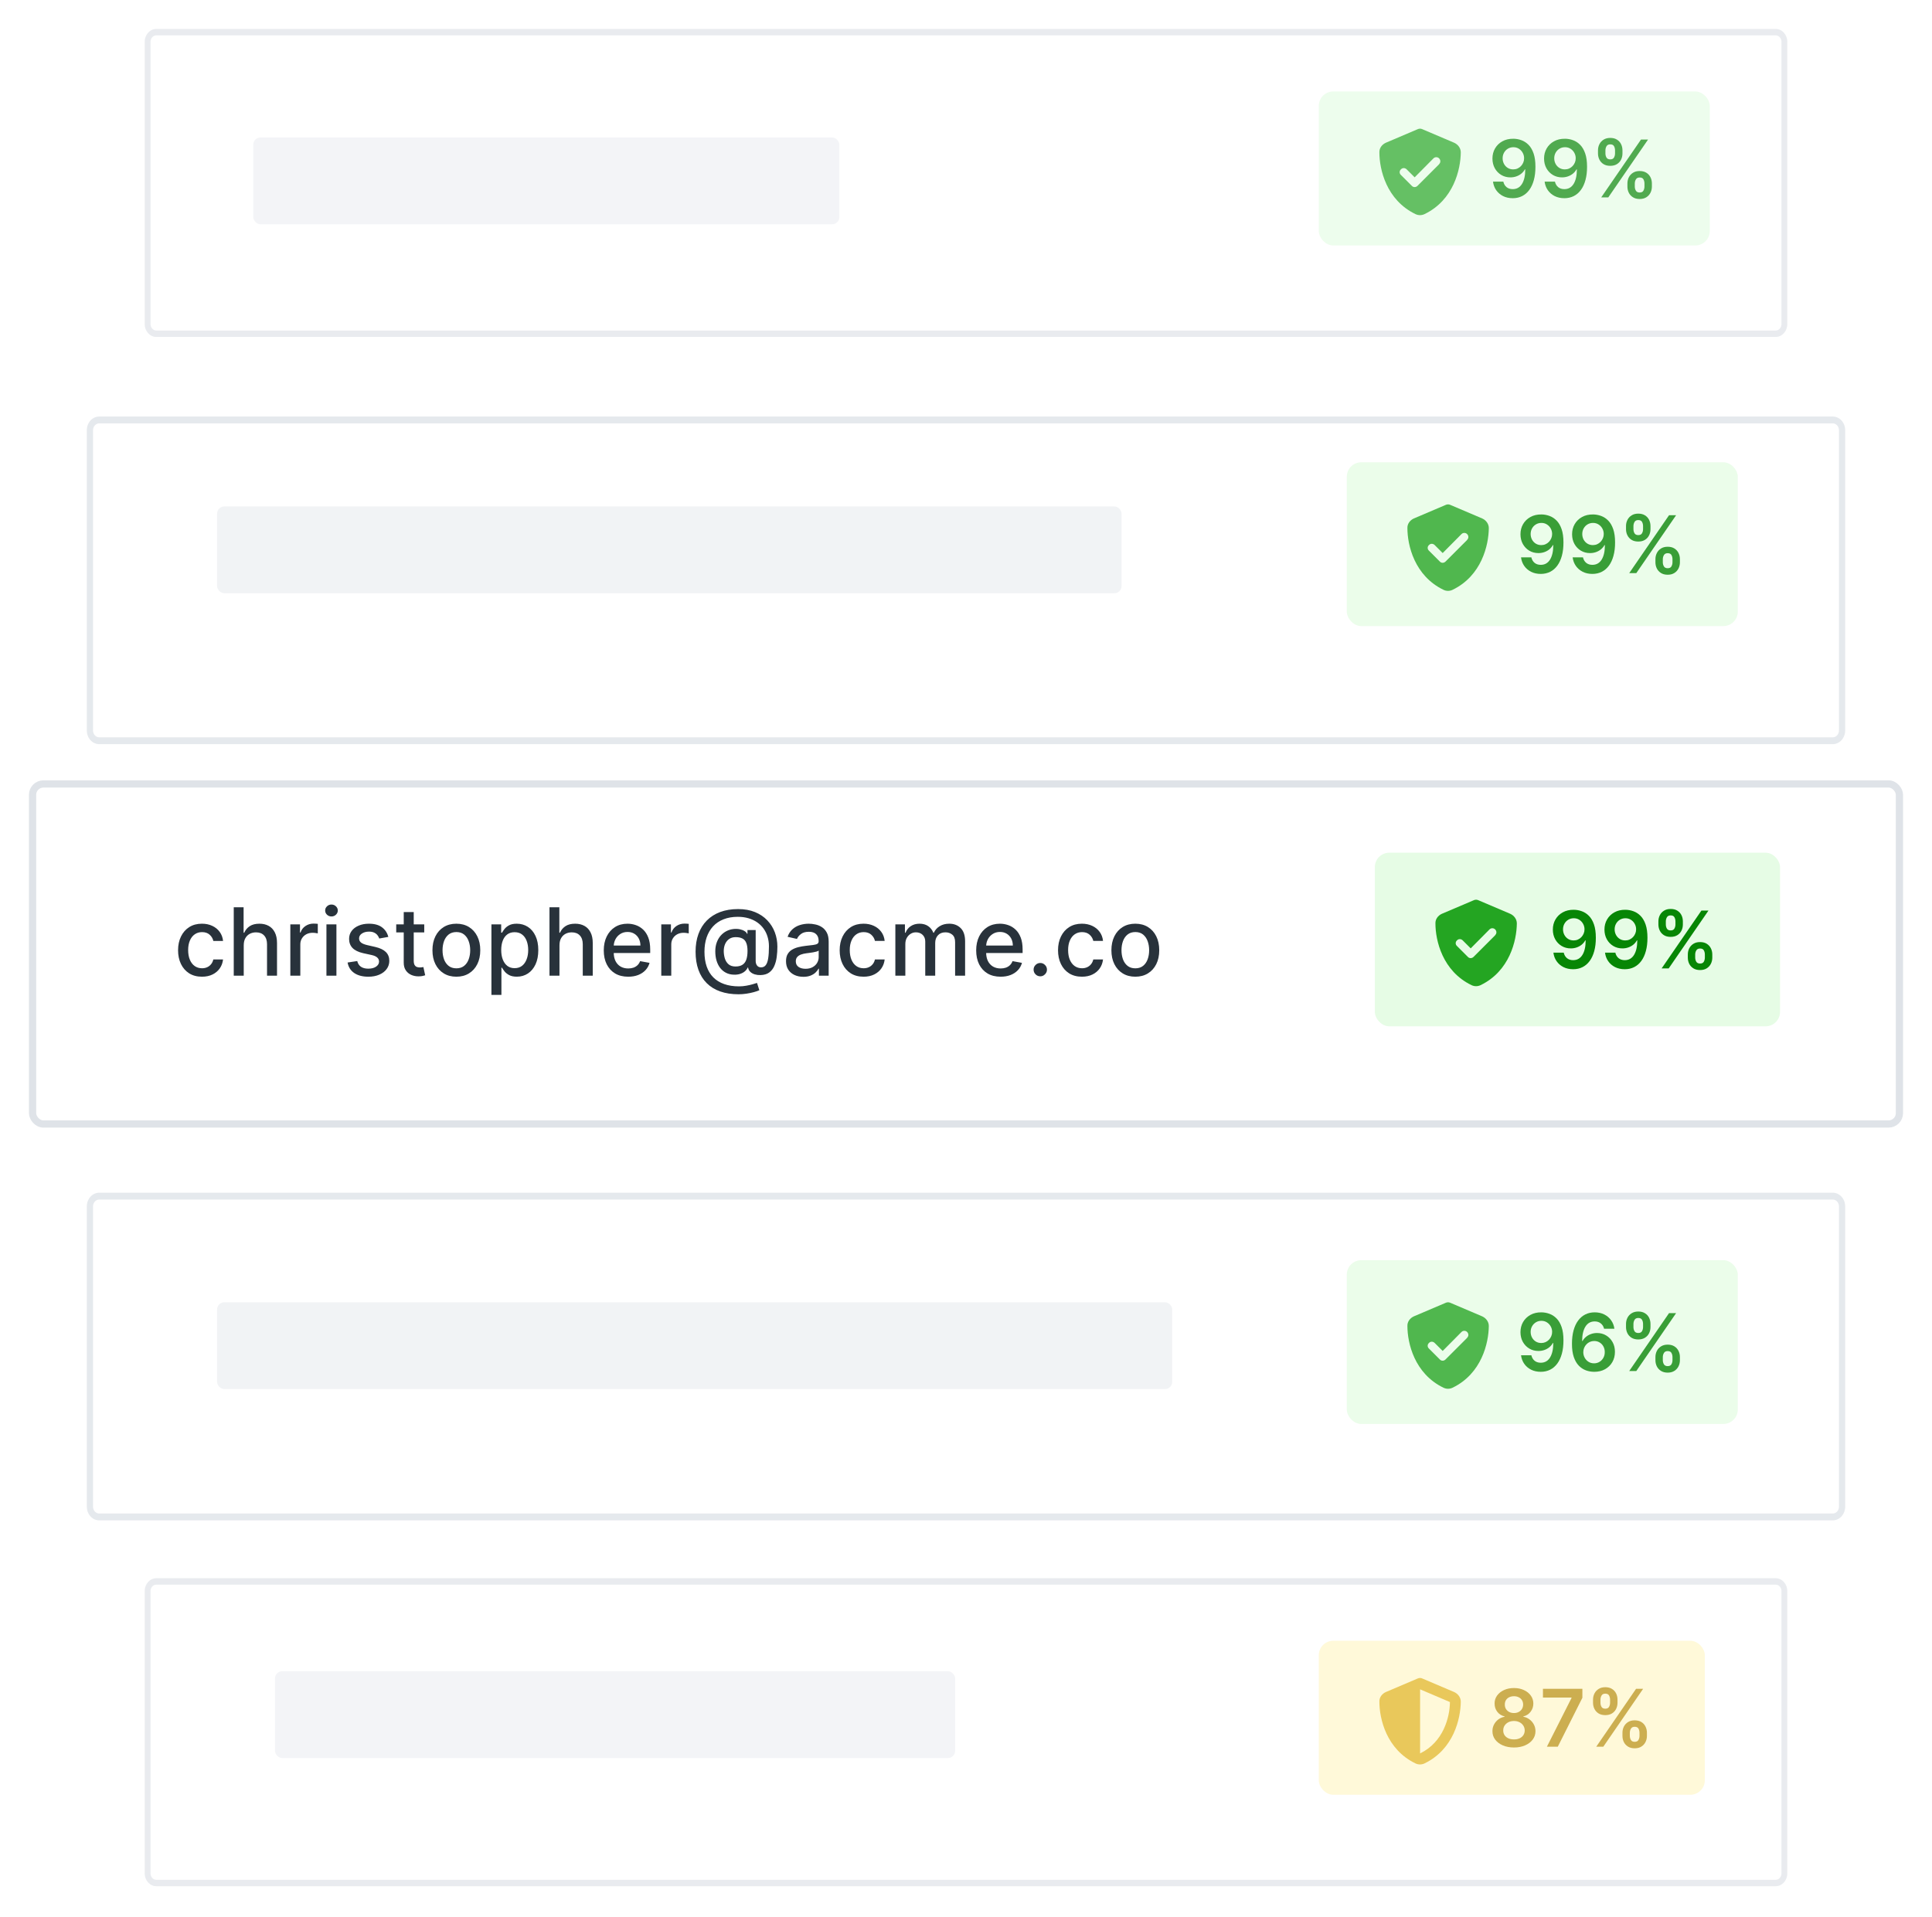 <svg fill="none" height="265" viewBox="0 0 267 265" width="267" xmlns="http://www.w3.org/2000/svg" xmlns:xlink="http://www.w3.org/1999/xlink"><filter id="a" color-interpolation-filters="sRGB" filterUnits="userSpaceOnUse" height="58.572" width="243" x="12" y="-6"><feFlood flood-opacity="0" result="BackgroundImageFix"/><feGaussianBlur in="BackgroundImageFix" stdDeviation="4"/><feComposite in2="SourceAlpha" operator="in" result="effect1_backgroundBlur_661_3572"/><feColorMatrix in="SourceAlpha" result="hardAlpha" type="matrix" values="0 0 0 0 0 0 0 0 0 0 0 0 0 0 0 0 0 0 127 0"/><feOffset dy="2"/><feGaussianBlur stdDeviation="2"/><feComposite in2="hardAlpha" operator="out"/><feColorMatrix type="matrix" values="0 0 0 0 0.115 0 0 0 0 0.148 0 0 0 0 0.18 0 0 0 0.04 0"/><feBlend in2="effect1_backgroundBlur_661_3572" mode="normal" result="effect2_dropShadow_661_3572"/><feBlend in="SourceGraphic" in2="effect2_dropShadow_661_3572" mode="normal" result="shape"/></filter><filter id="b" color-interpolation-filters="sRGB" filterUnits="userSpaceOnUse" height="50.572" width="235" x="16" y="0"><feFlood flood-opacity="0" result="BackgroundImageFix"/><feColorMatrix in="SourceAlpha" result="hardAlpha" type="matrix" values="0 0 0 0 0 0 0 0 0 0 0 0 0 0 0 0 0 0 127 0"/><feOffset dy="2"/><feGaussianBlur stdDeviation="2"/><feComposite in2="hardAlpha" operator="out"/><feColorMatrix type="matrix" values="0 0 0 0 0.115 0 0 0 0 0.148 0 0 0 0 0.18 0 0 0 0.04 0"/><feBlend in2="BackgroundImageFix" mode="normal" result="effect1_dropShadow_661_3572"/><feBlend in="SourceGraphic" in2="effect1_dropShadow_661_3572" mode="normal" result="shape"/></filter><filter id="c" color-interpolation-filters="sRGB" filterUnits="userSpaceOnUse" height="58.572" width="243" x="12" y="208"><feFlood flood-opacity="0" result="BackgroundImageFix"/><feGaussianBlur in="BackgroundImageFix" stdDeviation="4"/><feComposite in2="SourceAlpha" operator="in" result="effect1_backgroundBlur_661_3572"/><feColorMatrix in="SourceAlpha" result="hardAlpha" type="matrix" values="0 0 0 0 0 0 0 0 0 0 0 0 0 0 0 0 0 0 127 0"/><feOffset dy="2"/><feGaussianBlur stdDeviation="2"/><feComposite in2="hardAlpha" operator="out"/><feColorMatrix type="matrix" values="0 0 0 0 0.115 0 0 0 0 0.148 0 0 0 0 0.18 0 0 0 0.04 0"/><feBlend in2="effect1_backgroundBlur_661_3572" mode="normal" result="effect2_dropShadow_661_3572"/><feBlend in="SourceGraphic" in2="effect2_dropShadow_661_3572" mode="normal" result="shape"/></filter><filter id="d" color-interpolation-filters="sRGB" filterUnits="userSpaceOnUse" height="50.572" width="235" x="16" y="214.145"><feFlood flood-opacity="0" result="BackgroundImageFix"/><feColorMatrix in="SourceAlpha" result="hardAlpha" type="matrix" values="0 0 0 0 0 0 0 0 0 0 0 0 0 0 0 0 0 0 127 0"/><feOffset dy="2"/><feGaussianBlur stdDeviation="2"/><feComposite in2="hardAlpha" operator="out"/><feColorMatrix type="matrix" values="0 0 0 0 0.115 0 0 0 0 0.148 0 0 0 0 0.18 0 0 0 0.04 0"/><feBlend in2="BackgroundImageFix" mode="normal" result="effect1_dropShadow_661_3572"/><feBlend in="SourceGraphic" in2="effect1_dropShadow_661_3572" mode="normal" result="shape"/></filter><filter id="e" color-interpolation-filters="sRGB" filterUnits="userSpaceOnUse" height="53.287" width="251" x="8" y="50.572"><feFlood flood-opacity="0" result="BackgroundImageFix"/><feColorMatrix in="SourceAlpha" result="hardAlpha" type="matrix" values="0 0 0 0 0 0 0 0 0 0 0 0 0 0 0 0 0 0 127 0"/><feOffset dy="2"/><feGaussianBlur stdDeviation="2"/><feComposite in2="hardAlpha" operator="out"/><feColorMatrix type="matrix" values="0 0 0 0 0.115 0 0 0 0 0.148 0 0 0 0 0.18 0 0 0 0.04 0"/><feBlend in2="BackgroundImageFix" mode="normal" result="effect1_dropShadow_661_3572"/><feBlend in="SourceGraphic" in2="effect1_dropShadow_661_3572" mode="normal" result="shape"/></filter><filter id="f" color-interpolation-filters="sRGB" filterUnits="userSpaceOnUse" height="61.287" width="259" x="4" y="47.572"><feFlood flood-opacity="0" result="BackgroundImageFix"/><feColorMatrix in="SourceAlpha" result="hardAlpha" type="matrix" values="0 0 0 0 0 0 0 0 0 0 0 0 0 0 0 0 0 0 127 0"/><feOffset dy="3"/><feGaussianBlur stdDeviation="4"/><feComposite in2="hardAlpha" operator="out"/><feColorMatrix type="matrix" values="0 0 0 0 0.115 0 0 0 0 0.148 0 0 0 0 0.18 0 0 0 0.07 0"/><feBlend in2="BackgroundImageFix" mode="normal" result="effect1_dropShadow_661_3572"/><feColorMatrix in="SourceAlpha" result="hardAlpha" type="matrix" values="0 0 0 0 0 0 0 0 0 0 0 0 0 0 0 0 0 0 127 0"/><feOffset dy="2"/><feGaussianBlur stdDeviation="2"/><feComposite in2="hardAlpha" operator="out"/><feColorMatrix type="matrix" values="0 0 0 0 0.115 0 0 0 0 0.148 0 0 0 0 0.18 0 0 0 0.04 0"/><feBlend in2="effect1_dropShadow_661_3572" mode="normal" result="effect2_dropShadow_661_3572"/><feBlend in="SourceGraphic" in2="effect2_dropShadow_661_3572" mode="normal" result="shape"/></filter><filter id="g" color-interpolation-filters="sRGB" filterUnits="userSpaceOnUse" height="61.287" width="259" x="4" y="154.859"><feFlood flood-opacity="0" result="BackgroundImageFix"/><feGaussianBlur in="BackgroundImageFix" stdDeviation="4"/><feComposite in2="SourceAlpha" operator="in" result="effect1_backgroundBlur_661_3572"/><feColorMatrix in="SourceAlpha" result="hardAlpha" type="matrix" values="0 0 0 0 0 0 0 0 0 0 0 0 0 0 0 0 0 0 127 0"/><feOffset dy="2"/><feGaussianBlur stdDeviation="2"/><feComposite in2="hardAlpha" operator="out"/><feColorMatrix type="matrix" values="0 0 0 0 0.115 0 0 0 0 0.148 0 0 0 0 0.18 0 0 0 0.04 0"/><feBlend in2="effect1_backgroundBlur_661_3572" mode="normal" result="effect2_dropShadow_661_3572"/><feBlend in="SourceGraphic" in2="effect2_dropShadow_661_3572" mode="normal" result="shape"/></filter><filter id="h" color-interpolation-filters="sRGB" filterUnits="userSpaceOnUse" height="53.287" width="251" x="8" y="160.859"><feFlood flood-opacity="0" result="BackgroundImageFix"/><feColorMatrix in="SourceAlpha" result="hardAlpha" type="matrix" values="0 0 0 0 0 0 0 0 0 0 0 0 0 0 0 0 0 0 127 0"/><feOffset dy="2"/><feGaussianBlur stdDeviation="2"/><feComposite in2="hardAlpha" operator="out"/><feColorMatrix type="matrix" values="0 0 0 0 0.115 0 0 0 0 0.148 0 0 0 0 0.18 0 0 0 0.04 0"/><feBlend in2="BackgroundImageFix" mode="normal" result="effect1_dropShadow_661_3572"/><feBlend in="SourceGraphic" in2="effect1_dropShadow_661_3572" mode="normal" result="shape"/></filter><filter id="i" color-interpolation-filters="sRGB" filterUnits="userSpaceOnUse" height="56" width="267" x="0" y="103.859"><feFlood flood-opacity="0" result="BackgroundImageFix"/><feColorMatrix in="SourceAlpha" result="hardAlpha" type="matrix" values="0 0 0 0 0 0 0 0 0 0 0 0 0 0 0 0 0 0 127 0"/><feOffset dy="2"/><feGaussianBlur stdDeviation="2"/><feComposite in2="hardAlpha" operator="out"/><feColorMatrix type="matrix" values="0 0 0 0 0.115 0 0 0 0 0.148 0 0 0 0 0.18 0 0 0 0.04 0"/><feBlend in2="BackgroundImageFix" mode="normal" result="effect1_dropShadow_661_3572"/><feBlend in="SourceGraphic" in2="effect1_dropShadow_661_3572" mode="normal" result="shape"/></filter><g opacity=".7"><g filter="url(#a)"><path d="m20 3.774c0-.98.718-1.774 1.604-1.774h223.792c.886 0 1.604.794 1.604 1.774v39.025c0 .98-.718 1.774-1.604 1.774h-223.792c-.886 0-1.604-.794-1.604-1.774z" fill="#fff"/></g><g filter="url(#b)"><path clip-rule="evenodd" d="m245.396 2.887h-223.792c-.443 0-.802.397-.802.887v39.025c0 .49.359.887.802.887h223.792c.443 0 .802-.397.802-.887v-39.025c0-.49-.359-.887-.802-.887zm-223.792-.887c-.886 0-1.604.794-1.604 1.774v39.025c0 .98.718 1.774 1.604 1.774h223.792c.886 0 1.604-.794 1.604-1.774v-39.025c0-.98-.718-1.774-1.604-1.774z" fill="#dfe3e8" fill-rule="evenodd"/></g><rect fill="#e6fce5" height="21.286" rx="2" width="54.035" x="182.254" y="12.643"/><path d="m196.559 17.855c-.094-.047-.211-.07-.305-.07-.117 0-.234.023-.328.07l-4.406 1.875c-.516.234-.915.727-.891 1.336 0 2.344.961 6.586 4.992 8.531.399.188.844.188 1.242 0 4.032-1.945 4.992-6.188 5.016-8.531 0-.609-.399-1.102-.914-1.336zm2.343 4.828-3 3c-.234.234-.586.234-.797 0l-1.5-1.5c-.234-.211-.234-.562 0-.773.211-.234.563-.234.797 0l1.102 1.101 2.601-2.625c.211-.211.563-.211.774 0 .234.234.234.586 0 .797z" fill="#24a522"/><g fill="#078605"><path d="m209.141 19.176c.382.003.755.07 1.117.203.364.13.693.344.984.641.292.294.524.689.696 1.184.171.495.257 1.107.257 1.836.003.688-.07 1.302-.218 1.844-.146.539-.356.995-.629 1.367-.274.372-.603.656-.989.852-.385.195-.819.293-1.3.293-.506 0-.954-.099-1.344-.297-.388-.198-.702-.469-.942-.812-.239-.344-.386-.737-.441-1.18h1.426c.073.318.221.57.445.758.227.185.512.277.856.277.554 0 .981-.241 1.281-.723.299-.482.449-1.151.449-2.008h-.055c-.127.229-.293.427-.496.594-.203.164-.433.29-.691.379-.255.089-.526.133-.813.133-.468 0-.89-.112-1.265-.336-.373-.224-.668-.531-.887-.922-.216-.391-.325-.837-.328-1.34 0-.521.12-.988.359-1.402.242-.417.58-.745 1.012-.984.432-.242.937-.361 1.516-.355zm.004 1.172c-.282 0-.536.069-.762.207-.224.135-.401.32-.531.555-.128.232-.192.491-.192.777.003.284.067.542.192.773.127.232.3.415.519.551.221.136.474.203.758.203.211 0 .407-.04.59-.121.182-.081.341-.193.476-.336.138-.146.245-.311.321-.496.078-.185.116-.38.113-.586 0-.273-.065-.526-.195-.758-.128-.232-.304-.418-.528-.559-.221-.141-.475-.211-.761-.211z"/><path d="m216.273 19.176c.383.003.756.07 1.118.203.364.13.692.344.984.641.292.294.523.689.695 1.184s.258 1.107.258 1.836c.003.688-.07 1.302-.219 1.844-.145.539-.355.995-.629 1.367-.273.372-.602.656-.988.852-.385.195-.819.293-1.301.293-.505 0-.953-.099-1.343-.297-.388-.198-.702-.469-.942-.812-.239-.344-.386-.737-.441-1.18h1.426c.073.318.221.57.445.758.226.185.512.277.855.277.555 0 .982-.241 1.282-.723.299-.482.449-1.151.449-2.008h-.055c-.127.229-.293.427-.496.594-.203.164-.433.29-.691.379-.256.089-.526.133-.813.133-.469 0-.89-.112-1.265-.336-.373-.224-.668-.531-.887-.922-.216-.391-.326-.837-.328-1.34 0-.521.12-.988.359-1.402.242-.417.58-.745 1.012-.984.432-.242.937-.361 1.515-.355zm.004 1.172c-.281 0-.535.069-.761.207-.224.135-.401.32-.532.555-.127.232-.191.491-.191.777.003.284.066.542.191.773.128.232.301.415.52.551.221.136.474.203.758.203.211 0 .407-.04.59-.121.182-.081.341-.193.476-.336.138-.146.245-.311.32-.496.079-.185.116-.38.114-.586 0-.273-.065-.526-.196-.758-.127-.232-.303-.418-.527-.559-.221-.141-.475-.211-.762-.211z"/><path d="m224.906 25.785v-.422c0-.31.065-.595.196-.856.132-.26.325-.47.578-.629.252-.159.558-.238.918-.238.369 0 .679.08.929.238.25.156.439.365.567.625.13.26.195.547.195.859v.422c0 .31-.065.595-.195.855s-.322.47-.574.629c-.25.159-.558.238-.922.238-.365 0-.674-.079-.926-.238-.253-.159-.444-.368-.574-.629-.128-.26-.192-.545-.192-.855zm1.02-.422v.422c0 .206.049.395.148.566.099.172.274.258.524.258.252 0 .425-.085.519-.254.097-.172.145-.362.145-.57v-.422c0-.208-.046-.399-.137-.57-.091-.174-.267-.262-.527-.262-.245 0-.418.087-.52.262-.101.172-.152.362-.152.57zm-5.086-4.156v-.422c0-.312.066-.599.199-.859s.326-.469.578-.625c.253-.159.559-.238.918-.238.367 0 .676.079.926.238.253.156.443.365.57.625.128.26.192.547.192.859v.422c0 .312-.065.599-.196.859-.127.258-.317.465-.57.621-.253.156-.56.234-.922.234-.367 0-.677-.078-.93-.234-.25-.156-.44-.365-.57-.625s-.195-.546-.195-.856zm1.027-.422v.422c0 .208.048.399.145.57.099.169.273.254.523.254s.422-.085.516-.254c.096-.172.144-.362.144-.57v-.422c0-.208-.045-.399-.136-.57-.092-.174-.266-.262-.524-.262-.247 0-.42.087-.519.262-.099.174-.149.365-.149.57zm-.582 6.5 5.5-8h.977l-5.5 8z"/></g><rect fill="#eef0f3" height="12" rx="1" width="81" x="35" y="19"/></g><g opacity=".7"><g filter="url(#c)"><path d="m20 217.774c0-.98.718-1.774 1.604-1.774h223.792c.886 0 1.604.794 1.604 1.774v39.025c0 .979-.718 1.773-1.604 1.773h-223.792c-.886 0-1.604-.794-1.604-1.773z" fill="#fff"/></g><rect fill="#eef0f3" height="12" rx="1" width="94" x="38" y="231"/><g filter="url(#d)"><path clip-rule="evenodd" d="m245.396 217.031h-223.792c-.443 0-.802.398-.802.887v39.025c0 .49.359.887.802.887h223.792c.443 0 .802-.397.802-.887v-39.025c0-.489-.359-.887-.802-.887zm-223.792-.886c-.886 0-1.604.794-1.604 1.773v39.025c0 .98.718 1.774 1.604 1.774h223.792c.886 0 1.604-.794 1.604-1.774v-39.025c0-.979-.718-1.773-1.604-1.773z" fill="#dfe3e8" fill-rule="evenodd"/></g><rect fill="#fff6c9" height="21.286" rx="2" width="53.35" x="182.254" y="226.789"/><path d="m196.254 231.932c.094 0 .211.023.305.07l4.406 1.875c.515.234.914.727.914 1.336-.024 2.344-.984 6.586-5.016 8.531-.398.188-.843.188-1.242 0-4.031-1.945-4.992-6.187-4.992-8.531-.024-.609.375-1.102.891-1.336l4.406-1.875c.094-.047.211-.07.328-.07zm0 1.57v8.859c3.234-1.57 4.101-5.015 4.125-7.101z" fill="#e0b115"/><g fill="#b78b06"><path d="m209.231 241.541c-.581 0-1.097-.098-1.547-.293-.448-.195-.8-.462-1.055-.801-.253-.341-.378-.728-.375-1.16-.003-.336.07-.644.219-.926.148-.281.349-.515.601-.703.255-.19.539-.311.852-.363v-.055c-.412-.091-.745-.301-1-.629-.253-.33-.378-.712-.375-1.144-.003-.412.112-.779.344-1.102.231-.323.549-.577.953-.761.403-.188.864-.282 1.383-.282.513 0 .97.094 1.371.282.403.184.721.438.953.761.234.323.351.69.351 1.102 0 .432-.129.814-.386 1.144-.256.328-.585.538-.989.629v.055c.313.052.594.173.844.363.253.188.453.422.602.703.151.282.226.59.226.926 0 .432-.127.819-.383 1.16-.255.339-.606.606-1.054.801-.446.195-.957.293-1.535.293zm0-1.117c.299 0 .559-.051.781-.153.221-.104.393-.25.515-.437.123-.188.185-.404.188-.648-.003-.256-.069-.481-.199-.676-.128-.198-.304-.353-.528-.465-.221-.112-.474-.168-.757-.168-.287 0-.542.056-.766.168s-.401.267-.531.465c-.128.195-.19.42-.188.676-.002.244.057.46.18.648.122.185.294.329.515.434.224.104.487.156.79.156zm0-3.645c.244 0 .46-.049.648-.148.19-.099.34-.237.449-.414.11-.177.166-.382.168-.613-.002-.23-.057-.43-.164-.602-.107-.175-.255-.309-.445-.402-.19-.097-.409-.145-.656-.145-.253 0-.476.048-.668.145-.191.093-.339.227-.446.402-.104.172-.155.372-.152.602-.003.231.049.436.156.613.11.174.259.312.449.414.193.099.413.148.661.148z"/><path d="m213.78 241.432 3.403-6.735v-.054h-3.95v-1.211h5.45v1.238l-3.399 6.762z"/><path d="m224.221 239.932v-.422c0-.31.065-.595.195-.856.133-.26.326-.47.578-.629.253-.158.559-.238.918-.238.37 0 .68.08.93.238.25.157.439.365.566.625.13.261.196.547.196.86v.422c0 .31-.066.595-.196.855-.13.261-.321.47-.574.629-.25.159-.557.238-.922.238-.364 0-.673-.079-.926-.238-.252-.159-.444-.368-.574-.629-.127-.26-.191-.545-.191-.855zm1.019-.422v.422c0 .205.05.394.149.566s.273.258.523.258c.253 0 .426-.085.52-.254.096-.172.144-.362.144-.57v-.422c0-.209-.045-.399-.136-.571-.092-.174-.267-.261-.528-.261-.245 0-.418.087-.519.261-.102.172-.153.362-.153.571zm-5.086-4.156v-.422c0-.313.067-.599.2-.86.132-.26.325-.468.578-.625.252-.159.558-.238.918-.238.367 0 .675.079.925.238.253.157.443.365.571.625.127.261.191.547.191.86v.422c0 .312-.065.598-.195.859-.128.258-.318.465-.57.621-.253.156-.56.234-.922.234-.368 0-.677-.078-.93-.234-.25-.156-.44-.365-.57-.625-.131-.26-.196-.546-.196-.855zm1.028-.422v.422c0 .208.048.398.144.57.099.169.274.254.524.254s.422-.085.515-.254c.097-.172.145-.362.145-.57v-.422c0-.209-.046-.399-.137-.571-.091-.174-.266-.261-.523-.261-.248 0-.421.087-.52.261-.099.175-.148.365-.148.571zm-.582 6.5 5.5-8h.976l-5.5 8z"/></g></g><g opacity=".8"><g filter="url(#e)"><path d="m12 54.459c0-1.042.769-1.887 1.717-1.887h239.566c.948 0 1.717.845 1.717 1.887v41.512c0 1.042-.769 1.887-1.717 1.887h-239.566c-.948 0-1.717-.845-1.717-1.887z" fill="#fff"/></g><g filter="url(#f)"><path clip-rule="evenodd" d="m253.283 53.516h-239.566c-.474 0-.859.422-.859.944v41.512c0 .521.384.943.859.943h239.566c.474 0 .858-.422.858-.943v-41.512c0-.521-.384-.944-.858-.944zm-239.566-.943c-.948 0-1.717.845-1.717 1.887v41.512c0 1.042.769 1.887 1.717 1.887h239.566c.948 0 1.717-.845 1.717-1.887v-41.512c0-1.042-.769-1.887-1.717-1.887z" fill="#dfe3e8" fill-rule="evenodd"/></g><rect fill="#e6fce5" height="22.643" rx="2" width="54.035" x="186.127" y="63.895"/><path d="m200.432 69.787c-.094-.047-.211-.07-.305-.07-.117 0-.234.023-.328.07l-4.406 1.875c-.516.234-.914.727-.891 1.336 0 2.344.961 6.586 4.992 8.531.399.188.844.188 1.242 0 4.032-1.945 4.993-6.188 5.016-8.531 0-.609-.398-1.101-.914-1.336zm2.343 4.828-3 3c-.234.234-.586.234-.796 0l-1.5-1.5c-.235-.211-.235-.562 0-.773.21-.234.562-.234.796 0l1.102 1.102 2.602-2.625c.21-.211.562-.211.773 0 .234.234.234.586 0 .797z" fill="#24a522"/><g fill="#078605"><path d="m213.014 71.107c.382.003.755.07 1.117.203.364.13.693.344.984.641.292.294.524.689.696 1.184.171.495.257 1.107.257 1.836.003.688-.07 1.302-.218 1.844-.146.539-.356.995-.629 1.367-.274.372-.603.656-.989.852-.385.195-.819.293-1.3.293-.506 0-.953-.099-1.344-.297-.388-.198-.702-.469-.942-.812-.239-.344-.386-.737-.441-1.18h1.426c.073.318.221.57.445.758.227.185.512.277.856.277.554 0 .981-.241 1.281-.723.299-.482.449-1.151.449-2.008h-.055c-.127.229-.293.427-.496.594-.203.164-.433.29-.691.379-.255.088-.526.133-.813.133-.468 0-.89-.112-1.265-.336-.373-.224-.668-.531-.887-.922-.216-.391-.325-.837-.328-1.34 0-.521.12-.988.359-1.402.243-.417.58-.745 1.012-.984.432-.242.938-.361 1.516-.355zm.004 1.172c-.282 0-.536.069-.762.207-.224.135-.401.32-.531.555-.128.232-.192.491-.192.777.003.284.067.542.192.773.127.232.3.415.519.551.221.135.474.203.758.203.211 0 .408-.04.59-.121s.341-.193.476-.336c.138-.146.245-.311.321-.496.078-.185.116-.38.113-.586 0-.273-.065-.526-.195-.758-.128-.232-.304-.418-.528-.559-.221-.141-.475-.211-.761-.211z"/><path d="m220.146 71.107c.383.003.756.07 1.118.203.364.13.692.344.984.641.292.294.523.689.695 1.184s.258 1.107.258 1.836c.003.688-.07 1.302-.219 1.844-.145.539-.355.995-.628 1.367-.274.372-.603.656-.989.852-.385.195-.819.293-1.301.293-.505 0-.953-.099-1.343-.297-.388-.198-.702-.469-.942-.812-.239-.344-.386-.737-.441-1.18h1.426c.073.318.221.57.445.758.227.185.512.277.855.277.555 0 .982-.241 1.282-.723.299-.482.449-1.151.449-2.008h-.055c-.127.229-.293.427-.496.594-.203.164-.433.29-.691.379-.255.088-.526.133-.813.133-.469 0-.89-.112-1.265-.336-.373-.224-.668-.531-.887-.922-.216-.391-.326-.837-.328-1.34 0-.521.12-.988.359-1.402.242-.417.58-.745 1.012-.984.432-.242.937-.361 1.515-.355zm.004 1.172c-.281 0-.535.069-.761.207-.224.135-.401.32-.532.555-.127.232-.191.491-.191.777.003.284.066.542.191.773.128.232.301.415.52.551.221.135.474.203.758.203.211 0 .407-.04.59-.121.182-.081.341-.193.476-.336.138-.146.245-.311.32-.496.079-.185.116-.38.114-.586 0-.273-.065-.526-.196-.758-.127-.232-.303-.418-.527-.559-.221-.141-.475-.211-.762-.211z"/><path d="m228.779 77.717v-.422c0-.31.065-.595.196-.855.132-.261.325-.47.578-.629.252-.159.558-.238.918-.238.369 0 .679.079.929.238.25.156.439.365.567.625.13.261.195.547.195.859v.422c0 .31-.065.595-.195.856-.13.26-.322.47-.574.629-.25.159-.558.238-.922.238-.365 0-.673-.08-.926-.238-.253-.159-.444-.368-.574-.629-.128-.261-.192-.546-.192-.856zm1.02-.422v.422c0 .206.049.395.148.566s.274.258.524.258c.252 0 .425-.085.519-.254.097-.172.145-.362.145-.57v-.422c0-.208-.046-.398-.137-.57-.091-.174-.267-.262-.527-.262-.245 0-.418.087-.52.262-.101.172-.152.362-.152.57zm-5.086-4.156v-.422c0-.312.066-.599.199-.859s.326-.469.578-.625c.253-.159.559-.238.918-.238.367 0 .676.08.926.238.253.156.443.365.57.625.128.26.192.547.192.859v.422c0 .312-.065.599-.196.859-.127.258-.317.465-.57.621-.253.156-.56.234-.922.234-.367 0-.677-.078-.929-.234-.25-.156-.441-.364-.571-.625-.13-.26-.195-.545-.195-.855zm1.027-.422v.422c0 .208.048.398.145.57.099.169.273.254.523.254s.422-.085.516-.254c.096-.172.144-.362.144-.57v-.422c0-.208-.045-.398-.136-.57-.092-.174-.266-.262-.524-.262-.247 0-.42.087-.519.262s-.149.365-.149.57zm-.582 6.5 5.5-8h.977l-5.5 8z"/></g><rect fill="#eef0f3" height="12" rx="1" width="125" x="30" y="70"/></g><g opacity=".8"><g filter="url(#g)"><path d="m12 164.746c0-1.042.769-1.887 1.717-1.887h239.566c.948 0 1.717.845 1.717 1.887v41.513c0 1.042-.769 1.887-1.717 1.887h-239.566c-.948 0-1.717-.845-1.717-1.887z" fill="#fff"/></g><g filter="url(#h)"><path clip-rule="evenodd" d="m253.283 163.803h-239.566c-.474 0-.859.422-.859.943v41.513c0 .521.384.943.859.943h239.566c.474 0 .858-.422.858-.943v-41.513c0-.521-.384-.943-.858-.943zm-239.566-.944c-.948 0-1.717.845-1.717 1.887v41.513c0 1.042.769 1.887 1.717 1.887h239.566c.948 0 1.717-.845 1.717-1.887v-41.513c0-1.042-.769-1.887-1.717-1.887z" fill="#dfe3e8" fill-rule="evenodd"/></g><rect fill="#e6fce5" height="22.643" rx="2" width="54.035" x="186.127" y="174.182"/><path d="m200.432 180.074c-.094-.047-.211-.07-.305-.07-.117 0-.234.023-.328.07l-4.406 1.875c-.516.235-.914.727-.891 1.336 0 2.344.961 6.586 4.992 8.531.399.188.844.188 1.242 0 4.032-1.945 4.993-6.187 5.016-8.531 0-.609-.398-1.101-.914-1.336zm2.343 4.828-3 3c-.234.235-.586.235-.796 0l-1.5-1.5c-.235-.211-.235-.562 0-.773.21-.234.562-.234.796 0l1.102 1.101 2.602-2.625c.21-.21.562-.21.773 0 .234.235.234.586 0 .797z" fill="#24a522"/><g fill="#078605"><path d="m213.014 181.395c.382.002.755.07 1.117.203.364.13.693.343.984.64.292.295.524.689.696 1.184.171.495.257 1.107.257 1.836.003.687-.07 1.302-.218 1.844-.146.539-.356.994-.629 1.367-.274.372-.603.656-.989.851-.385.196-.819.293-1.3.293-.506 0-.953-.099-1.344-.297-.388-.198-.702-.468-.942-.812-.239-.344-.386-.737-.441-1.18h1.426c.073.318.221.571.445.758.227.185.512.277.856.277.554 0 .981-.241 1.281-.722.299-.482.449-1.151.449-2.008h-.055c-.127.229-.293.427-.496.594-.203.164-.433.29-.691.379-.255.088-.526.132-.813.132-.468 0-.89-.112-1.265-.336-.373-.224-.668-.531-.887-.921-.216-.391-.325-.838-.328-1.34 0-.521.12-.989.359-1.403.243-.416.58-.744 1.012-.984.432-.242.938-.361 1.516-.355zm.004 1.171c-.282 0-.536.069-.762.207-.224.136-.401.321-.531.555-.128.232-.192.491-.192.777.003.284.067.542.192.774.127.232.3.415.519.551.221.135.474.203.758.203.211 0 .408-.041.59-.121.182-.081.341-.193.476-.336.138-.146.245-.311.321-.496.078-.185.116-.381.113-.586 0-.274-.065-.526-.195-.758-.128-.232-.304-.418-.528-.559-.221-.14-.475-.211-.761-.211z"/><path d="m220.299 189.613c-.383-.002-.757-.069-1.121-.199-.365-.133-.693-.348-.985-.644-.291-.3-.523-.697-.695-1.192-.172-.497-.256-1.113-.254-1.848 0-.684.073-1.295.219-1.832.146-.536.355-.989.629-1.359.273-.372.603-.656.988-.851.388-.196.822-.293 1.301-.293.502 0 .948.098 1.336.296.39.198.706.469.945.813.24.341.388.726.445 1.156h-1.425c-.073-.307-.223-.552-.45-.734-.224-.185-.507-.278-.851-.278-.555 0-.982.241-1.281.723-.297.482-.447 1.143-.45 1.984h.055c.128-.229.293-.425.496-.589s.432-.291.688-.379c.257-.091.53-.137.816-.137.469 0 .889.112 1.262.336.375.224.672.532.89.926.219.39.327.838.325 1.343.002.527-.118.999-.36 1.418-.242.417-.579.745-1.011.985-.433.239-.937.358-1.512.355zm-.008-1.172c.284 0 .538-.069.762-.207s.401-.324.531-.558c.13-.235.194-.498.191-.789.003-.287-.06-.546-.187-.778-.125-.231-.298-.415-.52-.55-.221-.136-.474-.204-.757-.204-.211 0-.408.041-.59.122-.183.08-.341.192-.477.336-.135.14-.242.304-.32.492-.076.185-.115.383-.117.593.002.279.067.536.195.77s.303.422.527.562c.224.141.478.211.762.211z"/><path d="m228.779 188.004v-.422c0-.31.065-.595.196-.855.132-.261.325-.47.578-.629.252-.159.558-.239.918-.239.369 0 .679.08.929.239.25.156.439.364.567.625.13.26.195.547.195.859v.422c0 .31-.065.595-.195.855-.13.261-.322.47-.574.629-.25.159-.558.239-.922.239-.365 0-.673-.08-.926-.239s-.444-.368-.574-.629c-.128-.26-.192-.545-.192-.855zm1.02-.422v.422c0 .206.049.394.148.566s.274.258.524.258c.252 0 .425-.085.519-.254.097-.172.145-.362.145-.57v-.422c0-.208-.046-.398-.137-.57-.091-.175-.267-.262-.527-.262-.245 0-.418.087-.52.262-.101.172-.152.362-.152.57zm-5.086-4.156v-.422c0-.313.066-.599.199-.859.133-.261.326-.469.578-.625.253-.159.559-.239.918-.239.367 0 .676.08.926.239.253.156.443.364.57.625.128.26.192.546.192.859v.422c0 .312-.065.599-.196.859-.127.258-.317.465-.57.621-.253.157-.56.235-.922.235-.367 0-.677-.078-.929-.235-.25-.156-.441-.364-.571-.625-.13-.26-.195-.545-.195-.855zm1.027-.422v.422c0 .208.048.398.145.57.099.169.273.254.523.254s.422-.085.516-.254c.096-.172.144-.362.144-.57v-.422c0-.208-.045-.399-.136-.57-.092-.175-.266-.262-.524-.262-.247 0-.42.087-.519.262-.099.174-.149.364-.149.57zm-.582 6.5 5.5-8h.977l-5.5 8z"/></g><rect fill="#eef0f3" height="12" rx="1" width="132" x="30" y="180"/></g><g filter="url(#i)"><rect fill="#fff" height="48" rx="2" width="259" x="4" y="105.859"/><rect height="47" rx="1.5" stroke="#dfe3e8" width="258" x="4.5" y="106.359"/></g><rect fill="#e6fce5" height="24" rx="2" width="56" x="190" y="117.859"/><path d="m204.305 124.43c-.094-.047-.211-.071-.305-.071-.117 0-.234.024-.328.071l-4.406 1.875c-.516.234-.914.726-.891 1.336 0 2.343.961 6.586 4.992 8.531.399.187.844.187 1.242 0 4.032-1.945 4.993-6.188 5.016-8.531 0-.61-.398-1.102-.914-1.336zm2.343 4.828-3 3c-.234.234-.586.234-.796 0l-1.5-1.5c-.235-.211-.235-.563 0-.774.21-.234.562-.234.796 0l1.102 1.102 2.602-2.625c.21-.211.562-.211.773 0 .234.234.234.586 0 .797z" fill="#24a522"/><path d="m217.488 125.75c.383.003.755.07 1.117.203.365.13.693.344.985.641.292.294.523.689.695 1.183.172.495.258 1.107.258 1.836.003.688-.07 1.302-.219 1.844-.146.539-.355.995-.629 1.367-.273.373-.603.656-.988.852-.385.195-.819.293-1.301.293-.505 0-.953-.099-1.344-.297-.388-.198-.701-.469-.941-.813-.239-.343-.387-.737-.441-1.179h1.425c.073.317.222.57.446.757.226.185.512.278.855.278.555 0 .982-.241 1.282-.723.299-.482.449-1.151.449-2.008h-.055c-.128.23-.293.427-.496.594-.203.164-.434.29-.691.379-.256.089-.527.133-.813.133-.469 0-.891-.112-1.266-.336-.372-.224-.668-.531-.886-.922-.216-.391-.326-.837-.328-1.34 0-.521.119-.988.359-1.402.242-.417.579-.745 1.012-.985.432-.242.937-.36 1.515-.355zm.004 1.172c-.281 0-.535.069-.762.207-.223.135-.401.32-.531.555-.127.231-.191.49-.191.777.002.284.066.542.191.773.128.232.301.416.52.551.221.136.474.203.758.203.211 0 .407-.04.589-.121.183-.081.342-.193.477-.336.138-.146.245-.311.32-.496.078-.185.116-.38.114-.586 0-.273-.066-.526-.196-.758-.127-.231-.303-.418-.527-.558-.221-.141-.475-.211-.762-.211zm7.129-1.172c.383.003.755.07 1.117.203.365.13.693.344.985.641.291.294.523.689.695 1.183.172.495.258 1.107.258 1.836.002.688-.071 1.302-.219 1.844-.146.539-.355.995-.629 1.367-.273.373-.603.656-.988.852-.386.195-.819.293-1.301.293-.505 0-.953-.099-1.344-.297-.388-.198-.702-.469-.941-.813-.24-.343-.387-.737-.441-1.179h1.425c.073.317.222.57.446.757.226.185.511.278.855.278.555 0 .982-.241 1.281-.723.3-.482.45-1.151.45-2.008h-.055c-.128.23-.293.427-.496.594-.203.164-.434.29-.692.379-.255.089-.526.133-.812.133-.469 0-.891-.112-1.266-.336-.372-.224-.668-.531-.886-.922-.217-.391-.326-.837-.329-1.34 0-.521.12-.988.36-1.402.242-.417.579-.745 1.011-.985.433-.242.938-.36 1.516-.355zm.004 1.172c-.281 0-.535.069-.762.207-.224.135-.401.32-.531.555-.128.231-.191.49-.191.777.002.284.066.542.191.773.128.232.301.416.52.551.221.136.474.203.757.203.211 0 .408-.04.59-.121.183-.081.341-.193.477-.336.138-.146.245-.311.32-.496.078-.185.116-.38.113-.586 0-.273-.065-.526-.195-.758-.128-.231-.303-.418-.527-.558-.222-.141-.476-.211-.762-.211zm8.629 5.437v-.422c0-.309.065-.595.195-.855.133-.26.326-.47.578-.629.253-.159.559-.238.918-.238.37 0 .68.079.93.238.25.156.439.365.566.625.131.261.196.547.196.859v.422c0 .31-.065.595-.196.856-.13.26-.321.47-.574.629-.25.159-.557.238-.922.238-.364 0-.673-.079-.925-.238-.253-.159-.444-.369-.575-.629-.127-.261-.191-.546-.191-.856zm1.019-.422v.422c0 .206.05.395.149.567s.273.258.523.258c.253 0 .426-.085.52-.254.096-.172.144-.362.144-.571v-.422c0-.208-.045-.398-.136-.57-.091-.174-.267-.262-.528-.262-.244 0-.418.088-.519.262-.102.172-.153.362-.153.57zm-5.085-4.156v-.422c0-.312.066-.599.199-.859s.325-.469.578-.625c.252-.159.558-.238.918-.238.367 0 .676.079.926.238.252.156.442.365.57.625s.191.547.191.859v.422c0 .313-.065.599-.195.86-.128.257-.318.464-.57.621-.253.156-.56.234-.922.234-.367 0-.677-.078-.93-.234-.25-.157-.44-.365-.57-.625-.13-.261-.195-.546-.195-.856zm1.027-.422v.422c0 .209.048.399.144.571.099.169.274.253.524.253s.422-.084.515-.253c.097-.172.145-.362.145-.571v-.422c0-.208-.046-.398-.137-.57-.091-.174-.265-.262-.523-.262-.248 0-.421.088-.52.262-.099.175-.148.365-.148.57zm-.582 6.5 5.5-8h.976l-5.5 8z" fill="#078605"/><path d="m27.915 135.002c-.686 0-1.277-.155-1.773-.466-.492-.314-.871-.746-1.136-1.297s-.397-1.182-.397-1.893c0-.72.135-1.355.406-1.906.271-.554.652-.987 1.145-1.298.492-.31 1.073-.466 1.74-.466.539 0 1.019.1 1.44.3.422.197.762.474 1.02.831.262.357.417.774.466 1.251h-1.343c-.074-.332-.243-.618-.508-.858-.262-.24-.613-.361-1.053-.361-.385 0-.722.102-1.011.305-.286.2-.509.486-.669.859-.16.369-.24.806-.24 1.311 0 .517.078.963.235 1.339.157.375.379.666.665.872.289.206.629.31 1.02.31.262 0 .499-.048.711-.144.215-.098.396-.238.54-.42.148-.181.251-.4.309-.655h1.343c-.049.458-.199.868-.448 1.228s-.583.643-1.002.849c-.415.206-.903.309-1.463.309zm5.769-4.353v4.21h-1.38v-9.454h1.362v3.518h.088c.166-.382.42-.685.762-.91s.788-.337 1.339-.337c.486 0 .911.1 1.274.3.366.2.649.499.849.896.203.394.305.886.305 1.477v4.51h-1.38v-4.344c0-.52-.134-.923-.402-1.209-.268-.29-.64-.434-1.117-.434-.326 0-.619.069-.877.208-.255.138-.457.341-.605.609-.145.265-.217.585-.217.96zm6.44 4.21v-7.091h1.334v1.127h.074c.129-.382.357-.682.683-.9.329-.222.702-.333 1.117-.333.086 0 .188.003.305.01.12.006.214.013.282.023v1.32c-.055-.015-.154-.032-.295-.051-.142-.021-.283-.032-.425-.032-.326 0-.617.069-.873.208-.252.135-.453.324-.6.567-.148.24-.222.514-.222.822v4.33zm4.989 0v-7.091h1.38v7.091zm.697-8.185c-.24 0-.446-.08-.619-.24-.169-.163-.254-.357-.254-.581 0-.228.085-.422.254-.582.172-.163.379-.245.619-.245.24 0 .445.082.614.245.172.16.259.354.259.582 0 .224-.086.418-.259.581-.169.16-.374.24-.614.24zm7.854 2.826-1.251.221c-.052-.16-.136-.312-.249-.457-.111-.144-.262-.263-.452-.355-.191-.093-.429-.139-.716-.139-.391 0-.717.088-.979.263-.262.173-.392.396-.392.67 0 .237.088.428.263.572.175.145.459.263.849.356l1.126.258c.652.151 1.139.383 1.459.697s.48.722.48 1.224c0 .424-.123.803-.369 1.135-.243.33-.583.588-1.02.776-.434.188-.937.281-1.51.281-.794 0-1.442-.169-1.944-.507-.502-.342-.809-.827-.923-1.455l1.334-.203c.083.348.254.611.512.79.259.175.596.263 1.011.263.453 0 .814-.094 1.085-.282.271-.191.406-.423.406-.697 0-.221-.083-.408-.249-.558-.163-.151-.414-.265-.752-.342l-1.2-.263c-.662-.151-1.151-.391-1.468-.72-.314-.33-.471-.747-.471-1.251 0-.419.117-.785.351-1.099s.557-.559.97-.734c.412-.179.885-.268 1.417-.268.766 0 1.369.166 1.81.499.44.329.731.771.873 1.325zm4.966-1.732v1.108h-3.873v-1.108zm-2.834-1.698h1.38v6.707c0 .268.04.47.12.605.08.132.183.223.309.272.129.047.269.07.42.07.111 0 .208-.008.291-.023.083-.016.148-.028.194-.037l.249 1.14c-.08.031-.194.062-.342.092-.148.034-.332.053-.554.056-.363.006-.702-.059-1.016-.194-.314-.136-.568-.345-.762-.628s-.291-.639-.291-1.066zm7.272 8.932c-.665 0-1.245-.152-1.74-.457-.495-.304-.88-.73-1.154-1.278s-.411-1.188-.411-1.921c0-.735.137-1.379.411-1.929.274-.551.659-.979 1.154-1.284s1.076-.457 1.74-.457 1.245.152 1.74.457.88.733 1.154 1.284c.274.55.411 1.194.411 1.929 0 .733-.137 1.373-.411 1.921s-.659.974-1.154 1.278c-.495.305-1.076.457-1.74.457zm.005-1.158c.431 0 .788-.114 1.071-.342.283-.228.492-.531.628-.909.139-.379.208-.796.208-1.251 0-.453-.069-.868-.208-1.247-.135-.381-.345-.688-.628-.919-.283-.23-.64-.346-1.071-.346-.434 0-.794.116-1.08.346-.283.231-.494.538-.632.919-.135.379-.203.794-.203 1.247 0 .455.068.872.203 1.251.139.378.349.681.632.909.286.228.646.342 1.08.342zm4.841 3.674v-9.75h1.348v1.15h.115c.08-.148.195-.319.346-.512.151-.194.36-.364.628-.508.268-.148.622-.222 1.062-.222.573 0 1.083.145 1.533.434s.802.706 1.057 1.251c.259.545.388 1.2.388 1.967 0 .766-.128 1.423-.383 1.971-.256.545-.606.965-1.053 1.26-.446.293-.956.439-1.528.439-.431 0-.783-.072-1.057-.217-.271-.145-.483-.314-.637-.508s-.272-.366-.355-.517h-.083v3.762zm1.353-6.204c0 .498.072.936.217 1.311.145.375.354.669.628.882.274.209.609.314 1.006.314.412 0 .757-.11 1.034-.328.277-.222.486-.522.628-.9.145-.379.217-.805.217-1.279 0-.468-.071-.888-.212-1.26-.139-.373-.348-.667-.628-.882-.277-.216-.623-.323-1.039-.323-.4 0-.739.103-1.016.309-.274.206-.482.494-.623.863-.141.37-.212.8-.212 1.293zm8.051-.665v4.21h-1.38v-9.454h1.362v3.518h.088c.166-.382.42-.685.762-.91s.788-.337 1.339-.337c.486 0 .911.1 1.274.3.366.2.649.499.849.896.203.394.305.886.305 1.477v4.51h-1.38v-4.344c0-.52-.134-.923-.402-1.209-.268-.29-.64-.434-1.117-.434-.326 0-.619.069-.877.208-.255.138-.457.341-.605.609-.145.265-.217.585-.217.96zm9.496 4.353c-.699 0-1.3-.149-1.805-.447-.502-.302-.889-.725-1.163-1.27-.271-.548-.406-1.189-.406-1.925 0-.726.135-1.366.406-1.92.274-.554.655-.987 1.145-1.298.492-.31 1.068-.466 1.727-.466.4 0 .788.066 1.163.199.376.132.713.34 1.011.623s.534.651.706 1.103c.172.45.259.996.259 1.639v.489h-5.637v-1.034h4.284c0-.363-.074-.684-.222-.965-.148-.283-.355-.506-.623-.669-.265-.163-.576-.245-.932-.245-.388 0-.726.096-1.016.287-.286.187-.508.434-.665.738-.154.302-.231.63-.231.984v.807c0 .474.083.878.249 1.21.169.332.405.586.706.762.302.172.654.258 1.057.258.262 0 .5-.037.716-.111.215-.077.402-.19.559-.341s.277-.337.36-.559l1.306.236c-.105.384-.292.721-.563 1.011-.268.286-.605.509-1.011.669-.403.157-.863.235-1.38.235zm4.574-.143v-7.091h1.334v1.127h.074c.129-.382.357-.682.683-.9.329-.222.702-.333 1.117-.333.086 0 .188.003.305.01.12.006.214.013.282.023v1.32c-.055-.015-.154-.032-.295-.051-.142-.021-.283-.032-.425-.032-.326 0-.617.069-.873.208-.252.135-.452.324-.6.567-.148.24-.222.514-.222.822v4.33zm10.681 2.572c-.954 0-1.8-.131-2.539-.393-.736-.258-1.356-.64-1.861-1.145-.505-.501-.888-1.117-1.149-1.846-.262-.73-.392-1.562-.392-2.498 0-.911.132-1.729.397-2.456.265-.726.649-1.345 1.154-1.855.508-.514 1.125-.907 1.851-1.178.727-.27 1.551-.406 2.475-.406.883 0 1.662.139 2.336.416s1.24.657 1.698 1.14c.462.483.81 1.037 1.044 1.662s.351 1.285.351 1.98c0 .487-.031.962-.093 1.427-.061.461-.175.88-.341 1.255-.163.373-.4.671-.711.896-.308.222-.708.337-1.201.346-.261.01-.515-.021-.761-.092-.247-.071-.456-.185-.628-.342-.172-.16-.277-.363-.314-.609h-.055c-.074.182-.197.351-.37.508-.172.154-.392.277-.66.369-.265.089-.572.126-.923.111-.388-.016-.737-.103-1.048-.263s-.577-.382-.799-.665c-.218-.283-.386-.619-.503-1.006-.117-.388-.175-.819-.175-1.293 0-.456.066-.863.199-1.223.132-.364.312-.676.54-.938.231-.264.496-.474.794-.627.299-.154.614-.251.947-.291.323-.037.62-.028.891.027.27.056.495.141.674.254.181.114.295.239.341.374h.06v-.517h1.136v4.284c0 .243.063.45.189.619.129.169.313.254.55.254.28 0 .498-.103.655-.309.16-.207.272-.524.337-.951.068-.428.102-.976.102-1.644 0-.468-.063-.908-.19-1.32-.123-.416-.306-.791-.549-1.127-.24-.338-.536-.629-.886-.872-.351-.243-.751-.431-1.201-.563-.446-.133-.94-.199-1.482-.199-.735 0-1.389.114-1.962.342-.572.224-1.056.549-1.45.974-.391.425-.688.934-.891 1.528-.2.591-.3 1.254-.3 1.99 0 .766.103 1.446.309 2.04.206.591.511 1.09.914 1.496s.902.714 1.496.923c.594.212 1.279.319 2.054.319.345 0 .684-.031 1.016-.093.332-.058.628-.126.886-.203.262-.074.457-.134.587-.18l.323 1.011c-.191.089-.445.177-.762.263-.314.086-.656.157-1.025.213-.366.055-.728.083-1.085.083zm-.424-3.841c.4 0 .721-.08.964-.24.247-.16.424-.399.531-.716.111-.32.166-.72.166-1.2-.003-.468-.063-.84-.18-1.117-.113-.28-.292-.48-.535-.6-.24-.123-.549-.185-.928-.185-.348 0-.645.085-.891.254-.243.169-.429.398-.559.688-.126.289-.19.611-.193.965.003.372.055.723.156 1.052.105.326.274.591.508.794.237.203.557.305.961.305zm9.377 1.426c-.45 0-.856-.083-1.219-.249-.363-.169-.651-.414-.863-.734-.21-.32-.314-.712-.314-1.177 0-.4.077-.73.231-.988.154-.259.361-.463.623-.614.261-.151.554-.265.877-.342s.652-.135.988-.175c.425-.049.769-.089 1.034-.12.265-.034.457-.088.577-.162s.18-.194.18-.36v-.032c0-.403-.114-.716-.342-.937-.224-.222-.56-.333-1.006-.333-.465 0-.831.103-1.099.31-.264.203-.447.429-.549.678l-1.297-.295c.154-.431.378-.779.674-1.044.298-.267.641-.461 1.029-.581.388-.123.796-.185 1.224-.185.283 0 .583.034.9.102.32.064.618.184.895.36.28.175.51.426.688.752.179.323.268.744.268 1.261v4.708h-1.348v-.969h-.055c-.09.178-.223.354-.402.526-.179.173-.408.316-.688.43-.28.113-.615.17-1.006.17zm.3-1.108c.381 0 .708-.075.979-.226.273-.151.481-.348.623-.591.144-.246.217-.509.217-.789v-.914c-.05.049-.145.095-.287.138-.138.04-.297.076-.475.106-.179.028-.352.054-.522.079-.169.021-.311.04-.424.055-.268.034-.513.091-.734.171-.219.08-.394.196-.527.346-.129.148-.194.345-.194.591 0 .342.127.6.379.776.252.172.574.258.965.258zm8.024 1.094c-.686 0-1.277-.155-1.772-.466-.493-.314-.871-.746-1.136-1.297s-.397-1.182-.397-1.893c0-.72.135-1.355.406-1.906.271-.554.653-.987 1.145-1.298.493-.31 1.073-.466 1.741-.466.538 0 1.018.1 1.44.3.422.197.762.474 1.02.831.262.357.417.774.466 1.251h-1.343c-.074-.332-.243-.618-.508-.858-.261-.24-.612-.361-1.052-.361-.385 0-.722.102-1.011.305-.287.2-.51.486-.67.859-.16.369-.24.806-.24 1.311 0 .517.079.963.236 1.339.157.375.378.666.664.872.29.206.63.31 1.021.31.261 0 .498-.048.711-.144.215-.098.395-.238.54-.42.147-.181.251-.4.309-.655h1.343c-.049.458-.198.868-.447 1.228-.25.36-.584.643-1.002.849-.416.206-.903.309-1.464.309zm4.39-.143v-7.091h1.324v1.155h.088c.148-.391.389-.696.725-.914.335-.222.737-.333 1.205-.333.474 0 .871.111 1.191.333.323.221.562.526.715.914h.074c.17-.379.439-.681.808-.905.37-.228.81-.342 1.321-.342.643 0 1.167.202 1.574.605.409.403.614 1.011.614 1.823v4.755h-1.381v-4.625c0-.48-.13-.828-.392-1.044-.262-.215-.574-.323-.937-.323-.449 0-.799.139-1.048.416-.249.274-.374.626-.374 1.057v4.519h-1.376v-4.713c0-.385-.12-.694-.36-.928s-.552-.351-.937-.351c-.262 0-.503.069-.725.208-.218.135-.395.325-.531.568-.132.243-.198.524-.198.845v4.371zm14.545.143c-.699 0-1.3-.149-1.805-.447-.502-.302-.89-.725-1.164-1.27-.27-.548-.406-1.189-.406-1.925 0-.726.136-1.366.406-1.92.274-.554.656-.987 1.145-1.298.493-.31 1.068-.466 1.727-.466.4 0 .788.066 1.163.199.376.132.713.34 1.011.623.299.283.534.651.707 1.103.172.45.258.996.258 1.639v.489h-5.637v-1.034h4.285c0-.363-.074-.684-.222-.965-.148-.283-.356-.506-.623-.669-.265-.163-.576-.245-.933-.245-.388 0-.726.096-1.015.287-.287.187-.508.434-.665.738-.154.302-.231.63-.231.984v.807c0 .474.083.878.249 1.21.17.332.405.586.707.762.301.172.654.258 1.057.258.261 0 .5-.037.715-.111.216-.077.402-.19.559-.341s.277-.337.36-.559l1.306.236c-.104.384-.292.721-.563 1.011-.268.286-.605.509-1.011.669-.403.157-.863.235-1.38.235zm5.483-.055c-.252 0-.469-.089-.651-.268-.181-.181-.272-.4-.272-.655 0-.253.091-.468.272-.647.182-.181.399-.272.651-.272s.469.091.651.272c.182.179.272.394.272.647 0 .169-.043.324-.129.466-.083.139-.194.249-.332.332-.139.084-.293.125-.462.125zm5.759.055c-.686 0-1.277-.155-1.773-.466-.492-.314-.871-.746-1.135-1.297-.265-.551-.397-1.182-.397-1.893 0-.72.135-1.355.406-1.906.271-.554.652-.987 1.145-1.298.492-.31 1.072-.466 1.74-.466.539 0 1.019.1 1.441.3.421.197.761.474 1.02.831.262.357.417.774.466 1.251h-1.343c-.074-.332-.243-.618-.508-.858-.262-.24-.612-.361-1.053-.361-.384 0-.721.102-1.011.305-.286.2-.509.486-.669.859-.16.369-.24.806-.24 1.311 0 .517.078.963.235 1.339.157.375.379.666.665.872.289.206.63.31 1.02.31.262 0 .499-.048.711-.144.216-.098.396-.238.54-.42.148-.181.251-.4.31-.655h1.343c-.049.458-.198.868-.448 1.228-.249.36-.583.643-1.001.849-.416.206-.904.309-1.464.309zm7.376 0c-.665 0-1.245-.152-1.74-.457-.496-.304-.88-.73-1.154-1.278s-.411-1.188-.411-1.921c0-.735.137-1.379.411-1.929.274-.551.658-.979 1.154-1.284.495-.305 1.075-.457 1.74-.457s1.245.152 1.741.457c.495.305.88.733 1.154 1.284.274.55.411 1.194.411 1.929 0 .733-.137 1.373-.411 1.921s-.659.974-1.154 1.278c-.496.305-1.076.457-1.741.457zm.005-1.158c.431 0 .788-.114 1.071-.342s.492-.531.628-.909c.138-.379.207-.796.207-1.251 0-.453-.069-.868-.207-1.247-.136-.381-.345-.688-.628-.919-.283-.23-.64-.346-1.071-.346-.434 0-.794.116-1.08.346-.284.231-.494.538-.633.919-.135.379-.203.794-.203 1.247 0 .455.068.872.203 1.251.139.378.349.681.633.909.286.228.646.342 1.08.342z" fill="#28323b"/></svg>